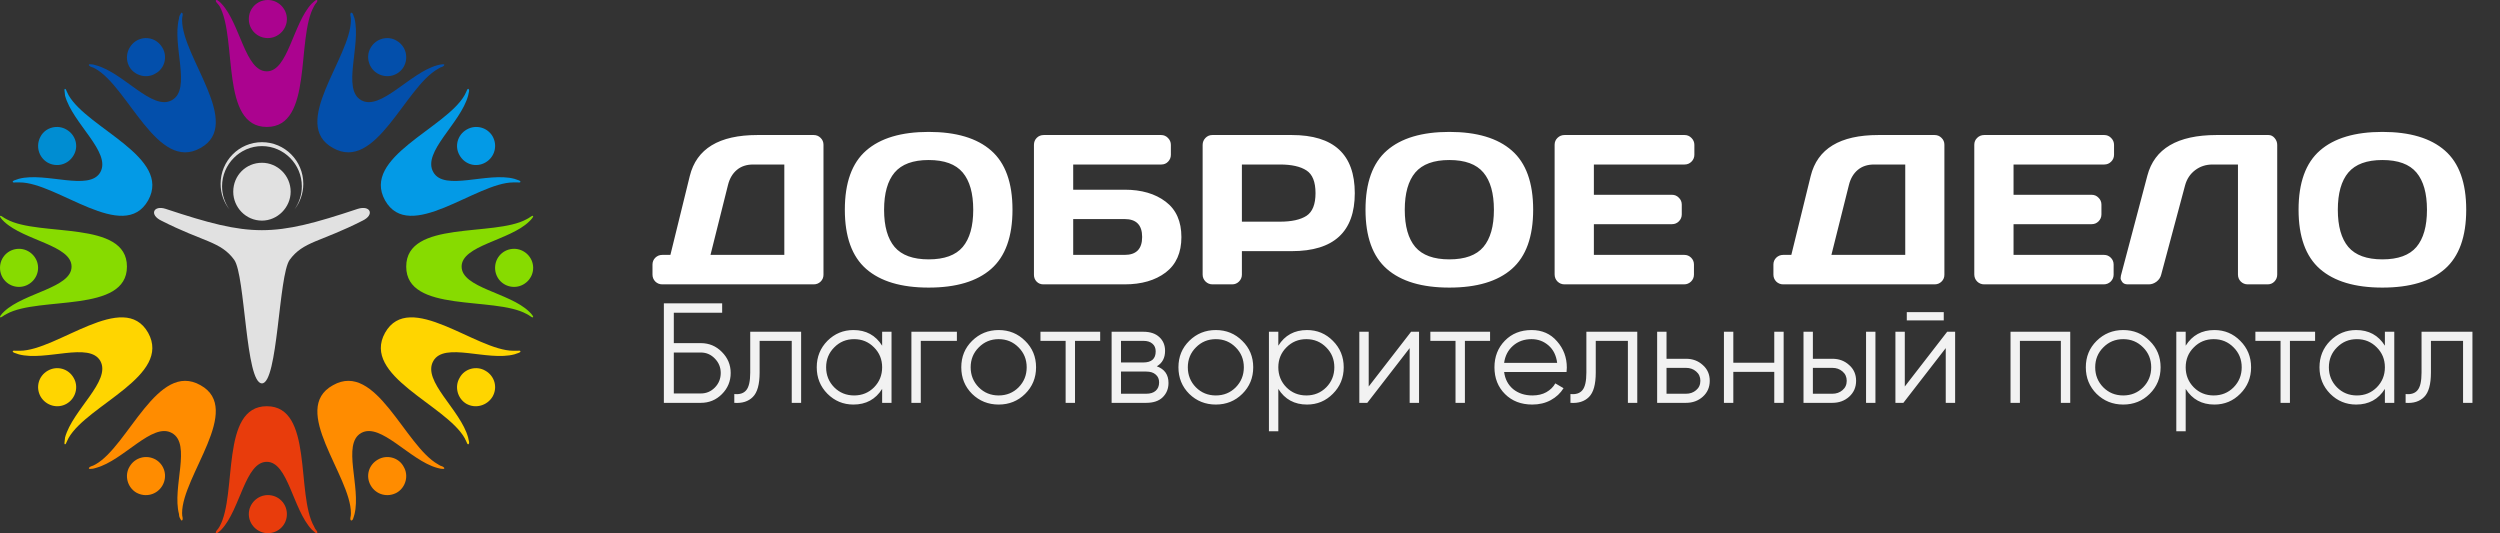<svg width="211" height="45" viewBox="0 0 211 45" fill="none" xmlns="http://www.w3.org/2000/svg">
<rect x="0" y="0" width="211" height="45" fill="#333333" stroke="none"/>
<path d="M55.07 23.174V22.33C55.07 22.102 55.149 21.908 55.308 21.75C55.472 21.592 55.668 21.513 55.897 21.513H56.582L58.217 14.859C58.785 12.551 60.69 11.396 63.93 11.396H68.676C68.904 11.396 69.098 11.476 69.256 11.634C69.42 11.792 69.502 11.985 69.502 12.214V23.191C69.502 23.42 69.42 23.613 69.256 23.771C69.098 23.924 68.904 24 68.676 24H55.897C55.668 24 55.472 23.921 55.308 23.763C55.149 23.599 55.07 23.402 55.07 23.174ZM59.966 21.513H66.197V13.884H63.569C63.013 13.884 62.553 14.036 62.19 14.341C61.826 14.646 61.577 15.07 61.442 15.615L59.966 21.513ZM83.652 22.699C82.457 23.748 80.699 24.273 78.379 24.273C76.064 24.273 74.307 23.748 73.106 22.699C71.904 21.645 71.304 19.977 71.304 17.698C71.304 15.419 71.904 13.755 73.106 12.706C74.307 11.657 76.064 11.133 78.379 11.133C80.699 11.133 82.457 11.657 83.652 12.706C84.853 13.755 85.454 15.419 85.454 17.698C85.454 19.977 84.853 21.645 83.652 22.699ZM81.253 14.56C80.661 13.857 79.703 13.506 78.379 13.506C77.061 13.506 76.103 13.857 75.505 14.56C74.913 15.264 74.617 16.312 74.617 17.707C74.617 19.096 74.913 20.142 75.505 20.845C76.103 21.542 77.061 21.891 78.379 21.891C79.703 21.891 80.661 21.542 81.253 20.845C81.845 20.142 82.141 19.096 82.141 17.707C82.141 16.312 81.845 15.264 81.253 14.56ZM87.265 23.191V12.231C87.265 11.991 87.344 11.792 87.502 11.634C87.66 11.476 87.859 11.396 88.1 11.396H97.996C98.225 11.396 98.418 11.479 98.576 11.643C98.74 11.807 98.822 12.003 98.822 12.231V13.058C98.822 13.286 98.743 13.482 98.585 13.646C98.433 13.805 98.242 13.884 98.014 13.884H90.578V16.011H94.92C96.344 16.011 97.498 16.348 98.383 17.021C99.268 17.689 99.71 18.686 99.71 20.01C99.71 21.328 99.268 22.324 98.383 22.998C97.498 23.666 96.344 24 94.92 24H88.056C87.833 24 87.645 23.924 87.493 23.771C87.341 23.613 87.265 23.42 87.265 23.191ZM90.578 21.513H94.92C95.904 21.513 96.397 21.009 96.397 20.001C96.397 18.993 95.904 18.489 94.92 18.489H90.578V21.513ZM101.503 23.174V12.231C101.503 12.003 101.582 11.807 101.74 11.643C101.898 11.479 102.092 11.396 102.32 11.396H109.026C112.571 11.396 114.344 13.031 114.344 16.301C114.344 19.564 112.571 21.196 109.026 21.196H104.816V23.174C104.816 23.402 104.734 23.599 104.57 23.763C104.412 23.921 104.219 24 103.99 24H102.338C102.109 24 101.913 23.921 101.749 23.763C101.585 23.599 101.503 23.402 101.503 23.174ZM104.816 18.709H108.024C109.009 18.709 109.756 18.545 110.266 18.217C110.775 17.883 111.03 17.244 111.03 16.301C111.03 15.352 110.775 14.713 110.266 14.385C109.756 14.051 109.009 13.884 108.024 13.884H104.816V18.709ZM127.598 22.699C126.402 23.748 124.645 24.273 122.324 24.273C120.01 24.273 118.252 23.748 117.051 22.699C115.85 21.645 115.249 19.977 115.249 17.698C115.249 15.419 115.85 13.755 117.051 12.706C118.252 11.657 120.01 11.133 122.324 11.133C124.645 11.133 126.402 11.657 127.598 12.706C128.799 13.755 129.399 15.419 129.399 17.698C129.399 19.977 128.799 21.645 127.598 22.699ZM125.198 14.56C124.606 13.857 123.648 13.506 122.324 13.506C121.006 13.506 120.048 13.857 119.45 14.56C118.858 15.264 118.562 16.312 118.562 17.707C118.562 19.096 118.858 20.142 119.45 20.845C120.048 21.542 121.006 21.891 122.324 21.891C123.648 21.891 124.606 21.542 125.198 20.845C125.79 20.142 126.086 19.096 126.086 17.707C126.086 16.312 125.79 15.264 125.198 14.56ZM131.21 23.156V12.214C131.21 11.985 131.292 11.792 131.456 11.634C131.62 11.476 131.816 11.396 132.045 11.396H142.179C142.407 11.396 142.601 11.479 142.759 11.643C142.923 11.807 143.005 12.003 143.005 12.231V13.058C143.005 13.286 142.923 13.482 142.759 13.646C142.601 13.805 142.407 13.884 142.179 13.884H134.523V16.441H141.115C141.344 16.441 141.537 16.523 141.695 16.688C141.859 16.846 141.941 17.039 141.941 17.268V18.094C141.941 18.322 141.859 18.519 141.695 18.683C141.537 18.841 141.344 18.92 141.115 18.92H134.523V21.513H142.161C142.384 21.513 142.574 21.592 142.732 21.75C142.891 21.908 142.97 22.102 142.97 22.33V23.174C142.97 23.402 142.888 23.599 142.724 23.763C142.56 23.921 142.363 24 142.135 24H132.045C131.816 24 131.62 23.921 131.456 23.763C131.292 23.599 131.21 23.396 131.21 23.156ZM149.676 23.174V22.33C149.676 22.102 149.755 21.908 149.913 21.75C150.077 21.592 150.273 21.513 150.502 21.513H151.188L152.822 14.859C153.391 12.551 155.295 11.396 158.535 11.396H163.281C163.51 11.396 163.703 11.476 163.861 11.634C164.025 11.792 164.107 11.985 164.107 12.214V23.191C164.107 23.42 164.025 23.613 163.861 23.771C163.703 23.924 163.51 24 163.281 24H150.502C150.273 24 150.077 23.921 149.913 23.763C149.755 23.599 149.676 23.402 149.676 23.174ZM154.571 21.513H160.803V13.884H158.175C157.618 13.884 157.158 14.036 156.795 14.341C156.432 14.646 156.183 15.07 156.048 15.615L154.571 21.513ZM166.63 23.156V12.214C166.63 11.985 166.712 11.792 166.876 11.634C167.04 11.476 167.236 11.396 167.465 11.396H177.599C177.827 11.396 178.021 11.479 178.179 11.643C178.343 11.807 178.425 12.003 178.425 12.231V13.058C178.425 13.286 178.343 13.482 178.179 13.646C178.021 13.805 177.827 13.884 177.599 13.884H169.943V16.441H176.535C176.764 16.441 176.957 16.523 177.115 16.688C177.279 16.846 177.361 17.039 177.361 17.268V18.094C177.361 18.322 177.279 18.519 177.115 18.683C176.957 18.841 176.764 18.92 176.535 18.92H169.943V21.513H177.581C177.804 21.513 177.994 21.592 178.152 21.75C178.311 21.908 178.39 22.102 178.39 22.33V23.174C178.39 23.402 178.308 23.599 178.144 23.763C177.979 23.921 177.783 24 177.555 24H167.465C167.236 24 167.04 23.921 166.876 23.763C166.712 23.599 166.63 23.396 166.63 23.156ZM179.005 23.262L181.237 14.824C181.835 12.545 183.777 11.402 187.064 11.396H191.459C191.664 11.396 191.837 11.481 191.978 11.651C192.124 11.821 192.197 12.015 192.197 12.231V23.174C192.197 23.402 192.118 23.599 191.96 23.763C191.808 23.921 191.617 24 191.389 24H189.71C189.481 24 189.285 23.921 189.121 23.763C188.963 23.599 188.884 23.402 188.884 23.174V13.884H186.739C186.177 13.884 185.685 14.045 185.263 14.367C184.847 14.684 184.565 15.111 184.419 15.65L182.406 23.174C182.348 23.414 182.216 23.613 182.011 23.771C181.806 23.924 181.589 24 181.36 24H179.576C179.371 24 179.219 23.936 179.119 23.807C179.025 23.678 178.979 23.569 178.979 23.481C178.984 23.394 178.993 23.32 179.005 23.262ZM206.348 22.699C205.152 23.748 203.395 24.273 201.074 24.273C198.76 24.273 197.002 23.748 195.801 22.699C194.6 21.645 193.999 19.977 193.999 17.698C193.999 15.419 194.6 13.755 195.801 12.706C197.002 11.657 198.76 11.133 201.074 11.133C203.395 11.133 205.152 11.657 206.348 12.706C207.549 13.755 208.149 15.419 208.149 17.698C208.149 19.977 207.549 21.645 206.348 22.699ZM203.948 14.56C203.356 13.857 202.398 13.506 201.074 13.506C199.756 13.506 198.798 13.857 198.2 14.56C197.608 15.264 197.312 16.312 197.312 17.707C197.312 19.096 197.608 20.142 198.2 20.845C198.798 21.542 199.756 21.891 201.074 21.891C202.398 21.891 203.356 21.542 203.948 20.845C204.54 20.142 204.836 19.096 204.836 17.707C204.836 16.312 204.54 15.264 203.948 14.56Z" fill="white"/>
<path d="M59.15 28.96C59.846 28.96 60.438 29.208 60.926 29.704C61.422 30.2 61.67 30.792 61.67 31.48C61.67 32.176 61.422 32.772 60.926 33.268C60.438 33.756 59.846 34 59.15 34H56.03V25.6H60.95V26.392H56.87V28.96H59.15ZM59.15 33.208C59.614 33.208 60.01 33.04 60.338 32.704C60.666 32.368 60.83 31.96 60.83 31.48C60.83 31.008 60.666 30.604 60.338 30.268C60.01 29.924 59.614 29.752 59.15 29.752H56.87V33.208H59.15ZM67.615 28V34H66.823V28.768H64.112V31.444C64.112 32.444 63.919 33.132 63.535 33.508C63.16 33.884 62.639 34.048 61.975 34V33.256C62.431 33.304 62.767 33.196 62.983 32.932C63.208 32.668 63.319 32.172 63.319 31.444V28H67.615ZM74.453 28H75.245V34H74.453V32.824C73.901 33.704 73.093 34.144 72.029 34.144C71.173 34.144 70.441 33.84 69.833 33.232C69.233 32.624 68.933 31.88 68.933 31C68.933 30.12 69.233 29.376 69.833 28.768C70.441 28.16 71.173 27.856 72.029 27.856C73.093 27.856 73.901 28.296 74.453 29.176V28ZM70.409 32.692C70.865 33.148 71.425 33.376 72.089 33.376C72.753 33.376 73.313 33.148 73.769 32.692C74.225 32.228 74.453 31.664 74.453 31C74.453 30.336 74.225 29.776 73.769 29.32C73.313 28.856 72.753 28.624 72.089 28.624C71.425 28.624 70.865 28.856 70.409 29.32C69.953 29.776 69.725 30.336 69.725 31C69.725 31.664 69.953 32.228 70.409 32.692ZM80.762 28V28.768H77.714V34H76.922V28H80.762ZM86.52 33.244C85.912 33.844 85.168 34.144 84.288 34.144C83.408 34.144 82.66 33.844 82.044 33.244C81.436 32.636 81.132 31.888 81.132 31C81.132 30.112 81.436 29.368 82.044 28.768C82.66 28.16 83.408 27.856 84.288 27.856C85.168 27.856 85.912 28.16 86.52 28.768C87.136 29.368 87.444 30.112 87.444 31C87.444 31.888 87.136 32.636 86.52 33.244ZM82.608 32.692C83.064 33.148 83.624 33.376 84.288 33.376C84.952 33.376 85.512 33.148 85.968 32.692C86.424 32.228 86.652 31.664 86.652 31C86.652 30.336 86.424 29.776 85.968 29.32C85.512 28.856 84.952 28.624 84.288 28.624C83.624 28.624 83.064 28.856 82.608 29.32C82.152 29.776 81.924 30.336 81.924 31C81.924 31.664 82.152 32.228 82.608 32.692ZM92.855 28V28.768H90.731V34H89.939V28.768H87.815V28H92.855ZM97.636 30.916C98.293 31.156 98.621 31.624 98.621 32.32C98.621 32.808 98.457 33.212 98.129 33.532C97.808 33.844 97.344 34 96.737 34H93.82V28H96.496C97.081 28 97.532 28.152 97.853 28.456C98.172 28.752 98.332 29.136 98.332 29.608C98.332 30.208 98.1 30.644 97.636 30.916ZM96.496 28.768H94.612V30.592H96.496C97.192 30.592 97.54 30.28 97.54 29.656C97.54 29.376 97.448 29.16 97.264 29.008C97.088 28.848 96.832 28.768 96.496 28.768ZM96.737 33.232C97.088 33.232 97.356 33.148 97.54 32.98C97.733 32.812 97.829 32.576 97.829 32.272C97.829 31.992 97.733 31.772 97.54 31.612C97.356 31.444 97.088 31.36 96.737 31.36H94.612V33.232H96.737ZM104.848 33.244C104.24 33.844 103.496 34.144 102.616 34.144C101.736 34.144 100.988 33.844 100.372 33.244C99.764 32.636 99.46 31.888 99.46 31C99.46 30.112 99.764 29.368 100.372 28.768C100.988 28.16 101.736 27.856 102.616 27.856C103.496 27.856 104.24 28.16 104.848 28.768C105.464 29.368 105.772 30.112 105.772 31C105.772 31.888 105.464 32.636 104.848 33.244ZM100.936 32.692C101.392 33.148 101.952 33.376 102.616 33.376C103.28 33.376 103.84 33.148 104.296 32.692C104.752 32.228 104.98 31.664 104.98 31C104.98 30.336 104.752 29.776 104.296 29.32C103.84 28.856 103.28 28.624 102.616 28.624C101.952 28.624 101.392 28.856 100.936 29.32C100.48 29.776 100.252 30.336 100.252 31C100.252 31.664 100.48 32.228 100.936 32.692ZM110.314 27.856C111.17 27.856 111.898 28.16 112.498 28.768C113.106 29.376 113.41 30.12 113.41 31C113.41 31.88 113.106 32.624 112.498 33.232C111.898 33.84 111.17 34.144 110.314 34.144C109.25 34.144 108.442 33.704 107.89 32.824V36.4H107.098V28H107.89V29.176C108.442 28.296 109.25 27.856 110.314 27.856ZM108.574 32.692C109.03 33.148 109.59 33.376 110.254 33.376C110.918 33.376 111.478 33.148 111.934 32.692C112.39 32.228 112.618 31.664 112.618 31C112.618 30.336 112.39 29.776 111.934 29.32C111.478 28.856 110.918 28.624 110.254 28.624C109.59 28.624 109.03 28.856 108.574 29.32C108.118 29.776 107.89 30.336 107.89 31C107.89 31.664 108.118 32.228 108.574 32.692ZM119.095 28H119.767V34H118.975V29.38L115.399 34H114.727V28H115.519V32.62L119.095 28ZM125.762 28V28.768H123.638V34H122.846V28.768H120.722V28H125.762ZM129.264 27.856C130.152 27.856 130.868 28.172 131.412 28.804C131.964 29.428 132.24 30.168 132.24 31.024C132.24 31.112 132.232 31.236 132.216 31.396H126.948C127.028 32.004 127.284 32.488 127.716 32.848C128.156 33.2 128.696 33.376 129.336 33.376C129.792 33.376 130.184 33.284 130.512 33.1C130.848 32.908 131.1 32.66 131.268 32.356L131.964 32.764C131.7 33.188 131.34 33.524 130.884 33.772C130.428 34.02 129.908 34.144 129.324 34.144C128.38 34.144 127.612 33.848 127.02 33.256C126.428 32.664 126.132 31.912 126.132 31C126.132 30.104 126.424 29.356 127.008 28.756C127.592 28.156 128.344 27.856 129.264 27.856ZM129.264 28.624C128.64 28.624 128.116 28.812 127.692 29.188C127.276 29.556 127.028 30.036 126.948 30.628H131.424C131.344 29.996 131.1 29.504 130.692 29.152C130.284 28.8 129.808 28.624 129.264 28.624ZM138.186 28V34H137.394V28.768H134.682V31.444C134.682 32.444 134.49 33.132 134.106 33.508C133.73 33.884 133.21 34.048 132.546 34V33.256C133.002 33.304 133.338 33.196 133.554 32.932C133.778 32.668 133.89 32.172 133.89 31.444V28H138.186ZM142.299 30.28C142.859 30.28 143.331 30.456 143.715 30.808C144.107 31.152 144.303 31.596 144.303 32.14C144.303 32.684 144.107 33.132 143.715 33.484C143.331 33.828 142.859 34 142.299 34H139.863V28H140.655V30.28H142.299ZM142.299 33.232C142.635 33.232 142.919 33.132 143.151 32.932C143.391 32.732 143.511 32.468 143.511 32.14C143.511 31.812 143.391 31.548 143.151 31.348C142.919 31.148 142.635 31.048 142.299 31.048H140.655V33.232H142.299ZM149.748 28H150.54V34H149.748V31.384H146.292V34H145.5V28H146.292V30.616H149.748V28ZM154.651 30.28C155.211 30.28 155.683 30.456 156.067 30.808C156.459 31.152 156.655 31.596 156.655 32.14C156.655 32.684 156.459 33.132 156.067 33.484C155.683 33.828 155.211 34 154.651 34H152.215V28H153.007V30.28H154.651ZM157.495 28H158.287V34H157.495V28ZM154.651 33.232C154.987 33.232 155.271 33.132 155.503 32.932C155.743 32.732 155.863 32.468 155.863 32.14C155.863 31.812 155.743 31.548 155.503 31.348C155.271 31.148 154.987 31.048 154.651 31.048H153.007V33.232H154.651ZM160.933 27.04V26.344H164.053V27.04H160.933ZM164.341 28H165.013V34H164.221V29.38L160.645 34H159.973V28H160.765V32.62L164.341 28ZM174.728 28V34H173.936V28.768H170.48V34H169.688V28H174.728ZM181.431 33.244C180.823 33.844 180.079 34.144 179.199 34.144C178.319 34.144 177.571 33.844 176.955 33.244C176.347 32.636 176.043 31.888 176.043 31C176.043 30.112 176.347 29.368 176.955 28.768C177.571 28.16 178.319 27.856 179.199 27.856C180.079 27.856 180.823 28.16 181.431 28.768C182.047 29.368 182.355 30.112 182.355 31C182.355 31.888 182.047 32.636 181.431 33.244ZM177.519 32.692C177.975 33.148 178.535 33.376 179.199 33.376C179.863 33.376 180.423 33.148 180.879 32.692C181.335 32.228 181.562 31.664 181.562 31C181.562 30.336 181.335 29.776 180.879 29.32C180.423 28.856 179.863 28.624 179.199 28.624C178.535 28.624 177.975 28.856 177.519 29.32C177.063 29.776 176.835 30.336 176.835 31C176.835 31.664 177.063 32.228 177.519 32.692ZM186.896 27.856C187.752 27.856 188.48 28.16 189.08 28.768C189.688 29.376 189.992 30.12 189.992 31C189.992 31.88 189.688 32.624 189.08 33.232C188.48 33.84 187.752 34.144 186.896 34.144C185.832 34.144 185.024 33.704 184.472 32.824V36.4H183.68V28H184.472V29.176C185.024 28.296 185.832 27.856 186.896 27.856ZM185.156 32.692C185.612 33.148 186.172 33.376 186.836 33.376C187.5 33.376 188.06 33.148 188.516 32.692C188.972 32.228 189.2 31.664 189.2 31C189.2 30.336 188.972 29.776 188.516 29.32C188.06 28.856 187.5 28.624 186.836 28.624C186.172 28.624 185.612 28.856 185.156 29.32C184.7 29.776 184.472 30.336 184.472 31C184.472 31.664 184.7 32.228 185.156 32.692ZM195.394 28V28.768H193.27V34H192.478V28.768H190.354V28H195.394ZM201.285 28H202.077V34H201.285V32.824C200.733 33.704 199.925 34.144 198.861 34.144C198.005 34.144 197.273 33.84 196.665 33.232C196.065 32.624 195.765 31.88 195.765 31C195.765 30.12 196.065 29.376 196.665 28.768C197.273 28.16 198.005 27.856 198.861 27.856C199.925 27.856 200.733 28.296 201.285 29.176V28ZM197.241 32.692C197.697 33.148 198.257 33.376 198.921 33.376C199.585 33.376 200.145 33.148 200.601 32.692C201.057 32.228 201.285 31.664 201.285 31C201.285 30.336 201.057 29.776 200.601 29.32C200.145 28.856 199.585 28.624 198.921 28.624C198.257 28.624 197.697 28.856 197.241 29.32C196.785 29.776 196.557 30.336 196.557 31C196.557 31.664 196.785 32.228 197.241 32.692ZM208.674 28V34H207.882V28.768H205.17V31.444C205.17 32.444 204.978 33.132 204.594 33.508C204.218 33.884 203.698 34.048 203.034 34V33.256C203.49 33.304 203.826 33.196 204.042 32.932C204.266 32.668 204.378 32.172 204.378 31.444V28H208.674Z" fill="#F2F2F2"/>
<path d="M22.607 3.214C23.467 3.214 24.214 2.504 24.214 1.607C24.214 0.71 23.467 0 22.607 0C21.71 0 21 0.71 21 1.607C21 2.504 21.71 3.214 22.607 3.214Z" fill="#AB038F"/>
<path d="M22.52 10.714C26.465 10.714 24.96 3.273 26.505 0.525C26.559 0.412 26.627 0.313 26.709 0.229C26.871 0.017 26.749 -0.067 26.587 0.06C26.505 0.144 26.383 0.229 26.302 0.313C24.716 2.005 24.309 6.021 22.52 6.021C20.69 6.021 20.283 2.005 18.697 0.313C18.616 0.229 18.535 0.144 18.413 0.06C18.25 -0.067 18.128 0.017 18.291 0.229C18.372 0.313 18.453 0.412 18.535 0.525C20.039 3.273 18.575 10.714 22.52 10.714Z" fill="#AB038F"/>
<path d="M22.607 44.999C23.504 44.999 24.214 44.289 24.214 43.392C24.214 42.495 23.504 41.785 22.607 41.785C21.747 41.785 21 42.495 21 43.392C21 44.289 21.747 44.999 22.607 44.999Z" fill="#E83C0C"/>
<path d="M22.52 38.978C24.309 38.978 24.716 42.995 26.302 44.686C26.383 44.771 26.505 44.855 26.587 44.94C26.749 45.067 26.871 44.982 26.709 44.771C26.627 44.686 26.559 44.573 26.505 44.432C24.96 41.727 26.465 34.285 22.52 34.285C18.575 34.285 20.039 41.727 18.535 44.432C18.453 44.573 18.372 44.686 18.291 44.771C18.128 44.982 18.25 45.067 18.413 44.94C18.535 44.855 18.616 44.771 18.697 44.686C20.283 42.995 20.69 38.978 22.52 38.978Z" fill="#E83C0C"/>
<path d="M0 22.607C0 21.71 0.71 21 1.607 21C2.467 21 3.214 21.71 3.214 22.607C3.214 23.504 2.467 24.214 1.607 24.214C0.71 24.214 0 23.504 0 22.607Z" fill="#87DB00"/>
<path d="M6.04 22.501C6.04 20.708 2.039 20.3 0.354 18.711C0.228 18.589 0.144 18.507 0.059 18.385C-0.067 18.222 0.017 18.141 0.228 18.304C0.34 18.385 0.452 18.453 0.565 18.507C3.302 20.015 10.714 18.548 10.714 22.501C10.714 26.453 3.302 24.986 0.565 26.494C0.452 26.548 0.34 26.616 0.228 26.697C0.017 26.86 -0.067 26.779 0.059 26.616C0.144 26.494 0.228 26.412 0.354 26.29C2.039 24.701 6.04 24.293 6.04 22.501Z" fill="#87DB00"/>
<path d="M44.999 22.607C44.999 21.71 44.252 21 43.392 21C42.495 21 41.785 21.71 41.785 22.607C41.785 23.504 42.495 24.214 43.392 24.214C44.252 24.214 44.999 23.504 44.999 22.607Z" fill="#87DB00"/>
<path d="M34.285 22.501C34.285 18.548 41.697 20.015 44.435 18.507C44.547 18.453 44.659 18.385 44.772 18.304C44.982 18.141 45.066 18.222 44.94 18.385C44.856 18.507 44.772 18.589 44.645 18.711C43.003 20.3 38.96 20.708 38.96 22.501C38.96 24.293 43.003 24.701 44.645 26.29C44.772 26.412 44.856 26.494 44.94 26.616C45.066 26.779 44.982 26.86 44.772 26.697C44.659 26.616 44.547 26.548 44.435 26.494C41.697 24.986 34.285 26.453 34.285 22.501Z" fill="#87DB00"/>
<path d="M11.519 3.434C12.299 2.984 13.266 3.247 13.712 4.034C14.158 4.784 13.898 5.796 13.117 6.208C12.374 6.658 11.37 6.396 10.924 5.646C10.478 4.859 10.776 3.884 11.519 3.434Z" fill="#034FAB"/>
<path d="M14.504 8.456C16.189 7.531 14.504 3.833 15.109 1.564C15.109 1.438 15.152 1.312 15.239 1.186C15.282 1.018 15.455 1.018 15.412 1.312C15.383 1.424 15.368 1.55 15.368 1.69C15.368 4.842 20.553 10.473 16.924 12.49C13.294 14.549 10.832 7.363 8.066 5.808C7.922 5.724 7.793 5.668 7.678 5.64C7.418 5.514 7.462 5.388 7.678 5.43C7.85 5.43 7.98 5.472 8.11 5.514C10.443 6.145 12.862 9.38 14.504 8.456Z" fill="#034FAB"/>
<path d="M33.503 41.572C34.253 41.127 34.515 40.126 34.065 39.384C33.653 38.606 32.641 38.346 31.891 38.791C31.104 39.236 30.841 40.2 31.291 40.978C31.741 41.757 32.716 42.016 33.503 41.572Z" fill="#FF8C00"/>
<path d="M28.104 32.511C31.739 30.451 34.162 37.637 36.975 39.192C37.091 39.276 37.206 39.332 37.322 39.36C37.581 39.486 37.538 39.612 37.322 39.57C37.192 39.57 37.062 39.528 36.889 39.486C34.595 38.856 32.128 35.62 30.484 36.545C28.839 37.469 30.484 41.125 29.921 43.395C29.878 43.563 29.835 43.689 29.791 43.815C29.705 43.983 29.532 43.983 29.575 43.689C29.604 43.577 29.618 43.45 29.618 43.31C29.618 40.159 24.425 34.528 28.104 32.511Z" fill="#FF8C00"/>
<path d="M3.437 11.498C3.849 10.748 4.861 10.486 5.611 10.936C6.398 11.386 6.661 12.36 6.211 13.11C5.761 13.897 4.786 14.16 3.999 13.71C3.249 13.26 2.987 12.285 3.437 11.498Z" fill="#008DD2"/>
<path d="M12.503 16.913C14.518 13.272 7.38 10.844 5.784 8.026C5.728 7.91 5.672 7.795 5.616 7.679C5.532 7.419 5.406 7.462 5.448 7.679C5.448 7.809 5.49 7.939 5.49 8.069C6.12 10.41 9.395 12.838 8.472 14.529C7.548 16.176 3.853 14.486 1.585 15.092C1.459 15.136 1.333 15.179 1.207 15.223C0.997 15.309 1.039 15.439 1.291 15.396C1.431 15.396 1.557 15.396 1.669 15.396C4.818 15.396 10.445 20.555 12.503 16.913Z" fill="#039AE6"/>
<path d="M41.569 33.482C42.019 32.702 41.756 31.736 40.969 31.29C40.219 30.844 39.207 31.104 38.794 31.884C38.345 32.628 38.607 33.631 39.357 34.077C40.144 34.523 41.119 34.226 41.569 33.482Z" fill="#FFD500"/>
<path d="M32.498 28.086C34.555 24.445 40.182 29.604 43.331 29.604C43.471 29.604 43.597 29.604 43.709 29.604C43.961 29.56 44.003 29.69 43.793 29.777C43.667 29.82 43.541 29.864 43.415 29.907C41.148 30.514 37.495 28.823 36.571 30.471C35.605 32.161 38.88 34.589 39.51 36.93C39.552 37.06 39.552 37.19 39.594 37.32C39.594 37.537 39.468 37.58 39.384 37.32C39.328 37.205 39.272 37.089 39.216 36.973C37.621 34.156 30.482 31.728 32.498 28.086Z" fill="#FFD500"/>
<path d="M33.474 3.434C32.731 2.984 31.727 3.247 31.281 4.034C30.835 4.784 31.133 5.796 31.876 6.208C32.656 6.658 33.623 6.396 34.069 5.646C34.514 4.859 34.254 3.884 33.474 3.434Z" fill="#034FAB"/>
<path d="M30.484 8.456C28.839 7.531 30.484 3.833 29.921 1.564C29.878 1.438 29.835 1.312 29.791 1.186C29.705 1.018 29.532 1.018 29.575 1.312C29.604 1.424 29.618 1.55 29.618 1.69C29.618 4.842 24.425 10.473 28.104 12.49C31.739 14.549 34.162 7.363 36.975 5.808C37.091 5.724 37.206 5.668 37.322 5.64C37.581 5.514 37.538 5.388 37.322 5.43C37.192 5.43 37.062 5.472 36.889 5.514C34.595 6.145 32.128 9.38 30.484 8.456Z" fill="#034FAB"/>
<path d="M11.498 41.572C10.748 41.127 10.486 40.126 10.935 39.384C11.385 38.606 12.36 38.346 13.146 38.791C13.896 39.236 14.158 40.2 13.709 40.978C13.259 41.757 12.284 42.016 11.498 41.572Z" fill="#FF8C00"/>
<path d="M16.924 32.511C13.294 30.451 10.832 37.637 8.066 39.192C7.922 39.276 7.793 39.332 7.678 39.36C7.418 39.486 7.462 39.612 7.678 39.57C7.85 39.57 7.98 39.528 8.11 39.486C10.443 38.856 12.862 35.62 14.504 36.545C16.189 37.469 14.504 41.125 15.109 43.395C15.109 43.563 15.152 43.689 15.239 43.815C15.282 43.983 15.455 43.983 15.412 43.689C15.383 43.577 15.368 43.45 15.368 43.31C15.368 40.159 20.553 34.528 16.924 32.511Z" fill="#FF8C00"/>
<path d="M41.571 11.498C41.126 10.748 40.162 10.486 39.384 10.936C38.605 11.386 38.346 12.36 38.791 13.11C39.236 13.897 40.199 14.16 40.978 13.71C41.756 13.26 42.016 12.285 41.571 11.498Z" fill="#039AE6"/>
<path d="M32.498 16.913C30.482 13.272 37.621 10.844 39.216 8.026C39.272 7.91 39.328 7.795 39.384 7.679C39.468 7.419 39.594 7.462 39.594 7.679C39.552 7.809 39.552 7.939 39.51 8.069C38.88 10.41 35.605 12.838 36.571 14.529C37.495 16.176 41.148 14.486 43.415 15.092C43.541 15.136 43.667 15.179 43.793 15.223C44.003 15.309 43.961 15.439 43.709 15.396C43.597 15.396 43.471 15.396 43.331 15.396C40.182 15.396 34.555 20.555 32.498 16.913Z" fill="#039AE6"/>
<path d="M3.433 33.482C2.988 32.702 3.247 31.736 4.026 31.29C4.804 30.844 5.768 31.104 6.213 31.884C6.658 32.628 6.399 33.631 5.62 34.077C4.841 34.523 3.878 34.226 3.433 33.482Z" fill="#FFD500"/>
<path d="M8.472 30.471C7.548 28.823 3.853 30.514 1.585 29.907C1.459 29.864 1.333 29.82 1.207 29.777C0.997 29.69 1.039 29.56 1.291 29.604C1.431 29.604 1.557 29.604 1.669 29.604C4.818 29.604 10.445 24.445 12.503 28.086C14.518 31.728 7.38 34.156 5.784 36.973C5.728 37.089 5.672 37.205 5.616 37.32C5.532 37.58 5.406 37.537 5.448 37.32C5.448 37.19 5.49 37.06 5.49 36.93C6.12 34.589 9.395 32.161 8.472 30.471Z" fill="#FFD500"/>
<path fill-rule="evenodd" clip-rule="evenodd" d="M22.109 32.357C20.713 32.357 20.713 23.254 19.768 21.93C18.619 20.358 17.182 20.441 13.61 18.62C12.583 18.124 12.953 17.296 13.979 17.627C21.205 20.027 23.012 20.027 30.197 17.627C31.265 17.296 31.634 18.124 30.608 18.62C27.036 20.441 25.599 20.358 24.449 21.93C23.505 23.254 23.463 32.357 22.109 32.357ZM22.109 18.62C20.754 18.62 19.686 17.503 19.686 16.179C19.686 14.814 20.754 13.738 22.109 13.738C23.422 13.738 24.531 14.814 24.531 16.179C24.531 17.503 23.422 18.62 22.109 18.62ZM19.358 17.669C18.906 17.089 18.619 16.345 18.619 15.517C18.619 13.572 20.179 12 22.109 12C24.038 12 25.599 13.572 25.599 15.517C25.599 16.345 25.311 17.089 24.86 17.669C25.229 17.131 25.475 16.469 25.475 15.724C25.475 13.862 23.956 12.331 22.109 12.331C20.261 12.331 18.742 13.862 18.742 15.724C18.742 16.469 18.988 17.131 19.358 17.669Z" fill="#E1E1E1"/>
</svg>
